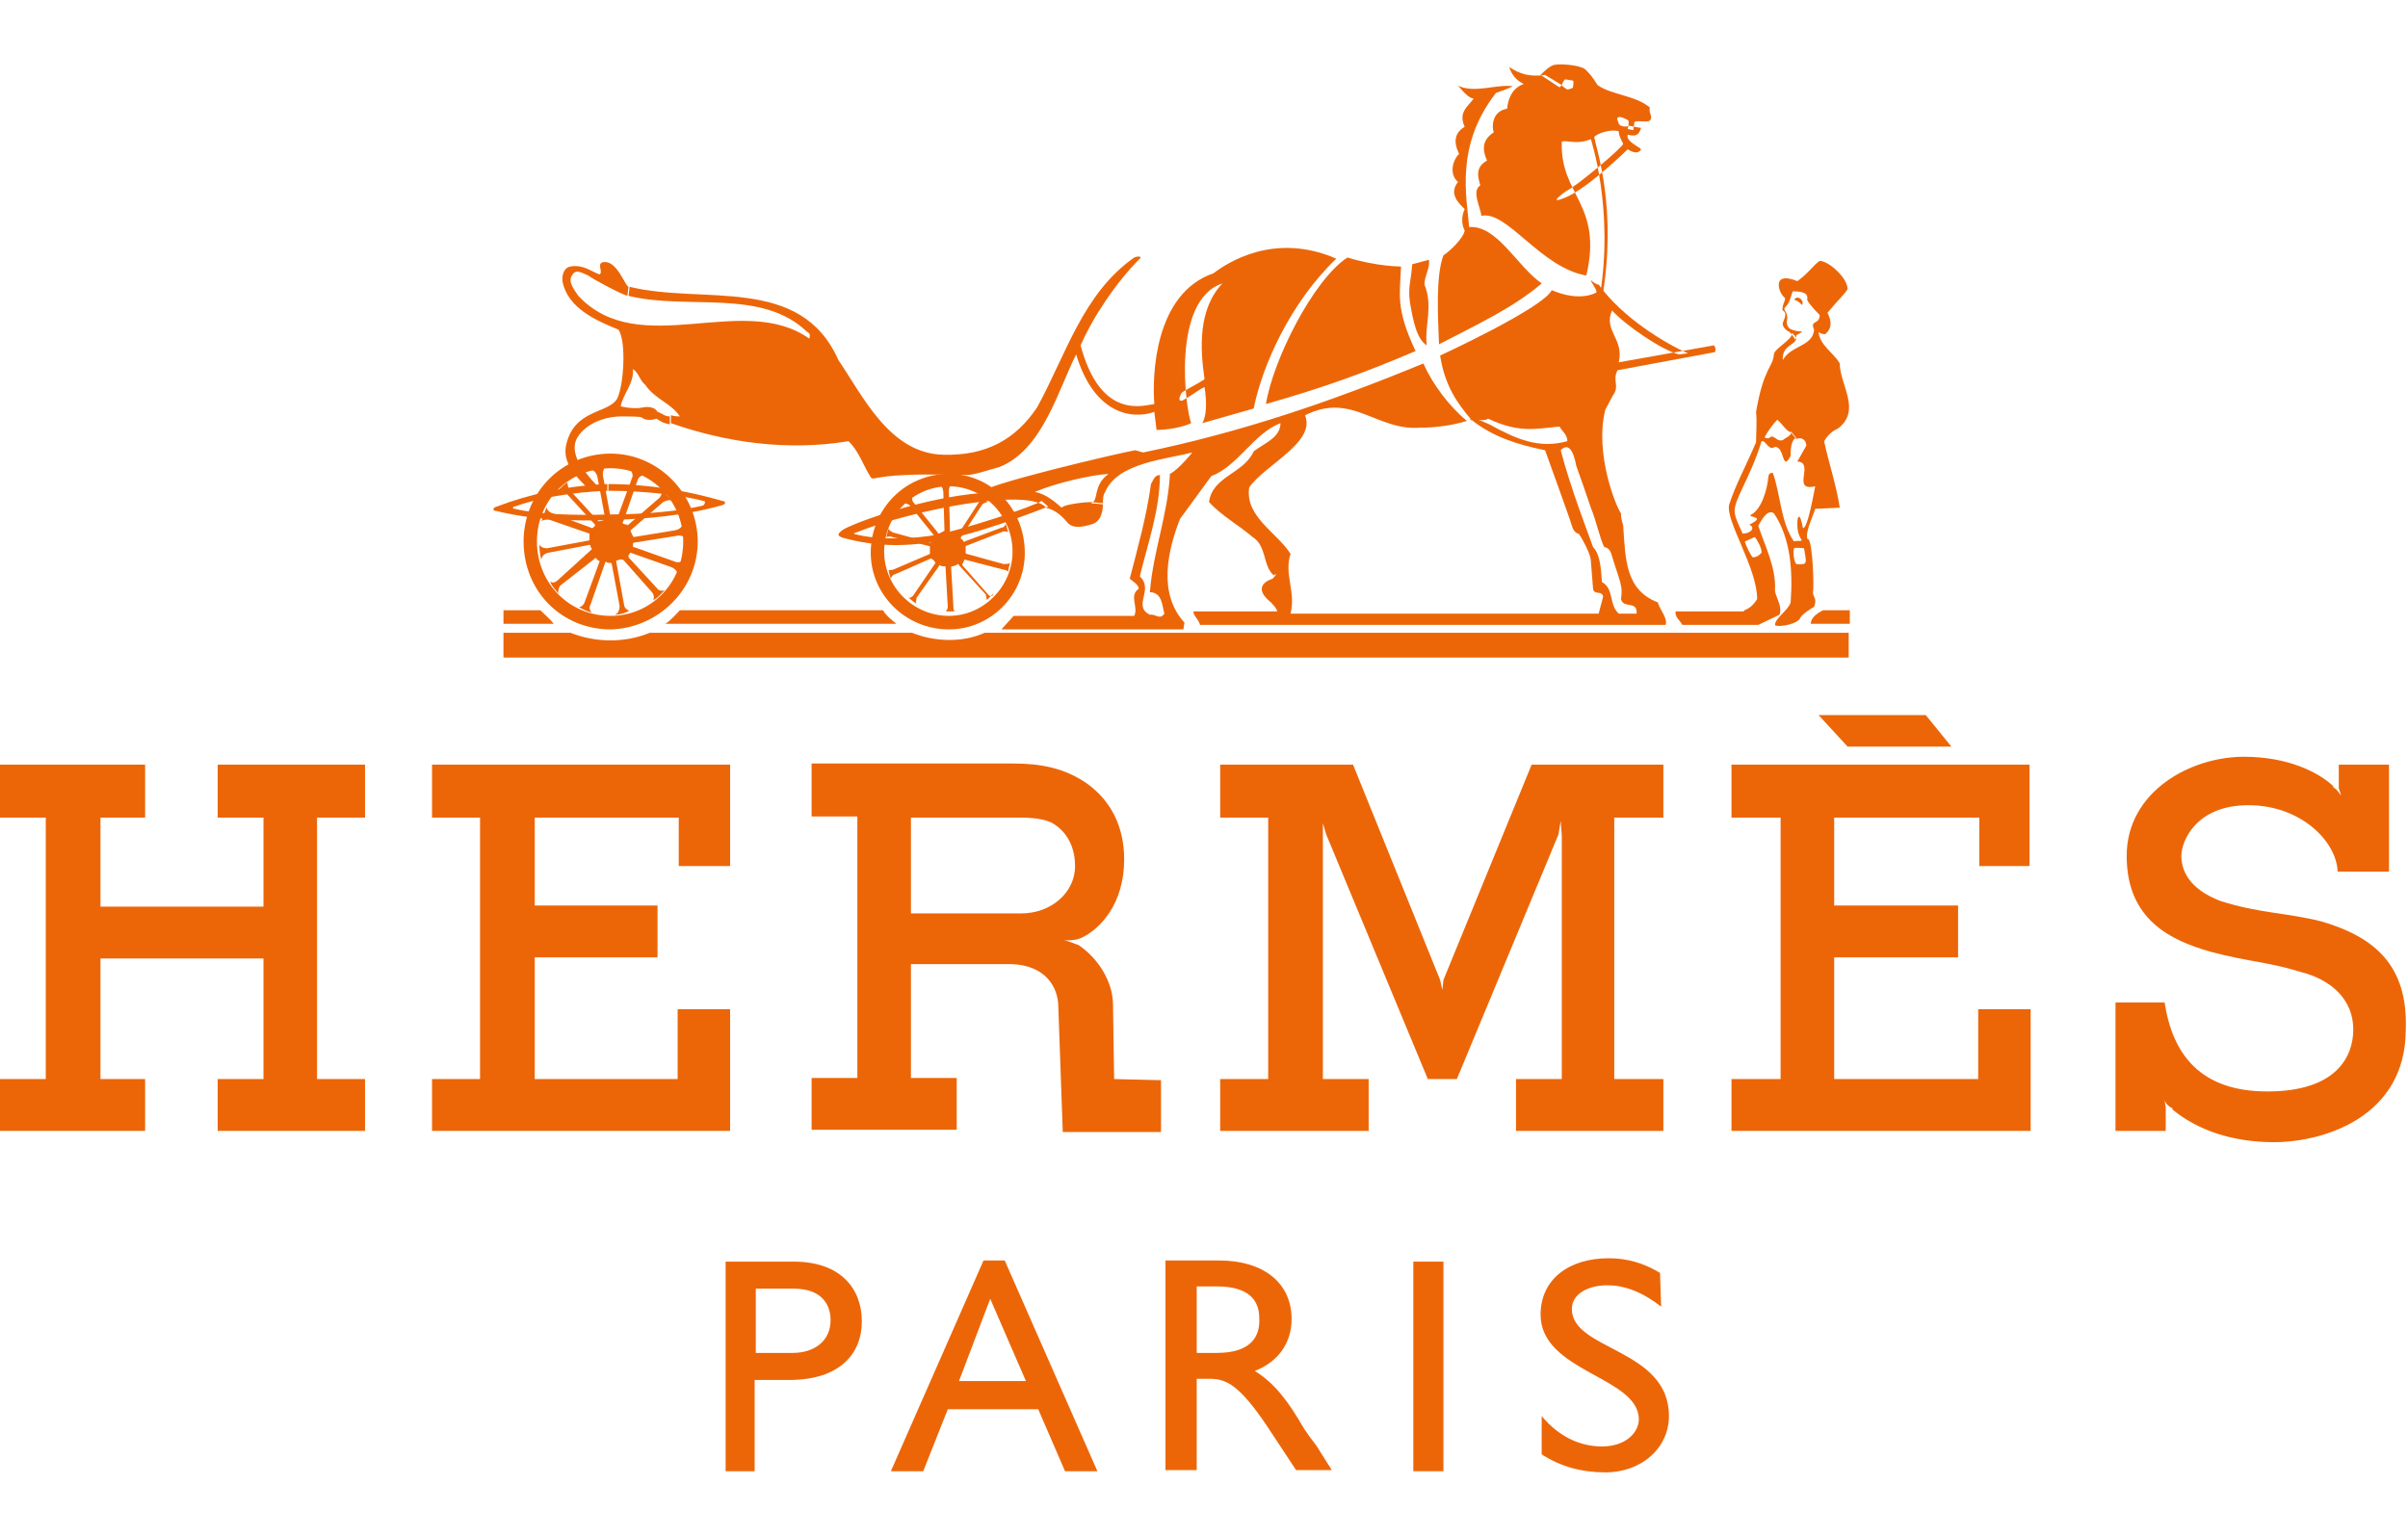 <svg width="94" height="60" viewBox="0 0 94 60" fill="none" xmlns="http://www.w3.org/2000/svg">
<path fill-rule="evenodd" clip-rule="evenodd" d="M0 29.854H5.665V31.922H3.922V35.398H10.285V31.922H8.498V29.854H14.25V31.922H12.376V42.13H14.25V44.154H8.498V42.13H10.285V37.422H3.922V42.13H5.665V44.154H0V42.13H1.787V31.922H0V29.854Z" fill="#EC6608"/>
<path fill-rule="evenodd" clip-rule="evenodd" d="M67.591 29.854H79.226V33.814H77.265V31.922H71.6V35.354H76.437V37.378H71.6V42.13H77.222V39.402H79.27V44.154H67.591V42.13H69.508V31.922H67.591V29.854Z" fill="#EC6608"/>
<path fill-rule="evenodd" clip-rule="evenodd" d="M16.865 29.854H28.501V33.814H26.496V31.922H20.875V35.354H25.668V37.378H20.875V42.13H26.453V39.402H28.501V44.154H16.865V42.13H18.739V31.922H16.865V29.854Z" fill="#EC6608"/>
<path fill-rule="evenodd" clip-rule="evenodd" d="M70.99 27.918H75.174L76.176 29.15H72.123L70.99 27.918Z" fill="#EC6608"/>
<path fill-rule="evenodd" clip-rule="evenodd" d="M90.601 35.97C89.162 35.618 88.204 35.662 86.678 35.178C85.415 34.694 85.153 33.946 85.153 33.418C85.153 32.846 85.72 31.438 87.768 31.438C89.816 31.438 91.211 32.846 91.254 34.034H93.259V29.854H91.298V30.778L91.385 31.042C91.341 31.042 91.298 30.866 91.08 30.734C91.08 30.734 91.08 30.734 91.08 30.69C90.513 30.162 89.337 29.546 87.594 29.546C85.502 29.546 83.018 30.91 83.018 33.418C83.018 35.926 84.761 36.718 86.286 37.158C87.768 37.554 88.552 37.554 89.816 37.95C91.036 38.258 91.864 39.05 91.864 40.194C91.864 41.25 91.211 42.614 88.509 42.614C85.894 42.614 84.805 41.162 84.499 39.138H82.582V44.154H84.543V43.23L84.499 42.966C84.499 42.966 84.543 43.142 84.805 43.274V43.318C85.763 44.11 87.114 44.594 88.77 44.594C90.688 44.594 93.913 43.626 93.913 40.194C94 37.73 92.736 36.586 90.601 35.97Z" fill="#EC6608"/>
<path fill-rule="evenodd" clip-rule="evenodd" d="M63.015 42.13V31.922H64.933V29.854H59.79L56.348 38.258L56.304 38.654L56.217 38.258L52.818 29.854H47.632V31.922H49.506V42.13H47.632V44.154H53.428V42.13H51.641V32.758V32.142L51.772 32.582L55.737 42.13H56.871L60.836 32.582L60.923 32.054L60.967 32.626V42.13H59.18V44.154H64.933V42.13H63.015Z" fill="#EC6608"/>
<path fill-rule="evenodd" clip-rule="evenodd" d="M21.615 24.354C21.615 24.354 21.572 24.354 19.654 24.354V23.826H21.092C21.18 23.914 21.485 24.178 21.615 24.354Z" fill="#EC6608"/>
<path fill-rule="evenodd" clip-rule="evenodd" d="M70.686 24.354C70.686 24.134 70.903 23.958 71.165 23.826H72.211V24.354H70.686Z" fill="#EC6608"/>
<path fill-rule="evenodd" clip-rule="evenodd" d="M38.437 24.706C37.565 25.102 36.476 25.058 35.604 24.706H25.363C24.404 25.102 23.271 25.102 22.269 24.706H19.654V25.674H72.167V24.706H38.437Z" fill="#EC6608"/>
<path fill-rule="evenodd" clip-rule="evenodd" d="M25.973 24.354C26.147 24.266 26.496 23.87 26.539 23.826H34.471C34.558 24.002 34.819 24.222 34.993 24.354H25.973Z" fill="#EC6608"/>
<path fill-rule="evenodd" clip-rule="evenodd" d="M37.042 24.046C38.393 24.046 39.526 22.902 39.526 21.538C39.526 20.13 38.393 18.986 37.042 18.986C35.647 18.986 34.514 20.13 34.514 21.538C34.514 22.902 35.647 24.046 37.042 24.046V24.574C35.342 24.574 33.991 23.21 33.991 21.582C33.991 19.866 35.342 18.502 37.042 18.502C38.698 18.502 40.005 19.866 40.005 21.582C40.005 23.254 38.654 24.574 37.042 24.574V24.046Z" fill="#EC6608"/>
<path fill-rule="evenodd" clip-rule="evenodd" d="M27.237 21.142C27.237 19.294 25.712 17.71 23.838 17.71C21.92 17.71 20.439 19.25 20.439 21.142C20.439 23.078 21.92 24.574 23.838 24.574C25.668 24.53 27.237 23.034 27.237 21.142H26.67C26.67 22.77 25.407 24.046 23.838 24.046C22.225 24.046 20.961 22.77 20.961 21.142C20.961 19.514 22.225 18.282 23.838 18.282C25.363 18.282 26.67 19.514 26.67 21.142H27.237Z" fill="#EC6608"/>
<path fill-rule="evenodd" clip-rule="evenodd" d="M38.611 23.254L37.565 22.066V22.022C37.608 21.978 37.608 21.934 37.652 21.846L39.177 22.242C39.221 22.242 39.352 22.286 39.352 22.33C39.352 22.286 39.395 22.066 39.439 21.978C39.395 22.022 39.264 22.022 39.177 22.022L37.739 21.626C37.696 21.626 37.696 21.582 37.696 21.582C37.696 21.538 37.696 21.406 37.696 21.362V21.318L39.177 20.746C39.177 20.746 39.352 20.746 39.352 20.79C39.352 20.746 39.264 20.482 39.264 20.438C39.264 20.482 39.177 20.614 39.09 20.614L39.177 20.57L37.652 21.142C37.652 21.186 37.652 21.142 37.608 21.142C37.608 21.098 37.565 21.054 37.521 21.054C37.521 21.01 37.478 20.966 37.521 20.966L38.349 19.69C38.393 19.646 38.524 19.602 38.567 19.602C38.524 19.602 38.306 19.426 38.219 19.382C38.262 19.382 38.262 19.558 38.219 19.602L37.391 20.878C37.347 20.878 37.347 20.878 37.303 20.878C37.303 20.878 37.216 20.834 37.129 20.834C37.129 20.834 37.086 20.834 37.086 20.79L37.042 19.206C37.042 19.118 37.042 18.986 37.129 18.986C37.042 18.986 36.824 18.986 36.737 18.986C36.781 18.986 36.824 19.162 36.824 19.206L36.868 20.702C36.868 20.746 36.824 20.746 36.824 20.746C36.824 20.746 36.737 20.79 36.65 20.834C36.65 20.834 36.606 20.834 36.606 20.79L35.648 19.602C35.604 19.558 35.604 19.426 35.604 19.382C35.56 19.426 35.342 19.602 35.299 19.646C35.342 19.646 35.473 19.69 35.517 19.734L36.475 20.922V20.966C36.432 20.966 36.388 21.054 36.388 21.142C36.388 21.142 36.345 21.186 36.301 21.186L34.863 20.79C34.776 20.746 34.689 20.702 34.689 20.614C34.689 20.658 34.602 20.922 34.602 20.966C34.602 20.966 34.776 20.922 34.819 20.966L36.258 21.318C36.301 21.318 36.301 21.362 36.301 21.362C36.301 21.406 36.301 21.538 36.301 21.582V21.626L34.863 22.242C34.819 22.242 34.689 22.286 34.689 22.242C34.689 22.286 34.732 22.506 34.776 22.594C34.776 22.55 34.863 22.418 34.95 22.418L36.345 21.802C36.388 21.802 36.388 21.846 36.388 21.846C36.432 21.846 36.475 21.89 36.475 21.934C36.519 21.934 36.519 21.978 36.519 21.978L35.648 23.254C35.604 23.298 35.56 23.342 35.473 23.342C35.517 23.386 35.735 23.562 35.778 23.562C35.735 23.562 35.778 23.386 35.778 23.342L36.65 22.11C36.65 22.066 36.693 22.066 36.693 22.066C36.737 22.11 36.781 22.11 36.868 22.11C36.911 22.11 36.911 22.11 36.911 22.154L36.998 23.694C36.998 23.738 36.955 23.87 36.911 23.87C36.955 23.87 37.216 23.87 37.303 23.87C37.216 23.87 37.216 23.782 37.216 23.65L37.129 22.154C37.129 22.11 37.173 22.11 37.173 22.11C37.216 22.11 37.347 22.066 37.391 22.022C37.391 22.022 37.434 22.022 37.434 22.066L38.48 23.21C38.48 23.254 38.524 23.386 38.524 23.43C38.567 23.386 38.742 23.21 38.785 23.166C38.742 23.342 38.611 23.254 38.611 23.254Z" fill="#EC6608"/>
<path fill-rule="evenodd" clip-rule="evenodd" d="M23.75 19.162C25.189 19.162 26.627 19.338 27.455 19.558C27.542 19.558 27.542 19.646 27.455 19.734C26.583 19.954 25.145 20.086 23.794 20.086C22.443 20.13 21.005 20.086 20.09 19.866C20.003 19.866 20.003 19.778 20.09 19.778C20.918 19.47 22.312 19.206 23.75 19.162V18.898C22.225 18.942 20.656 19.294 19.392 19.778C19.218 19.822 19.218 19.954 19.392 19.954C20.831 20.306 22.312 20.35 23.794 20.306C25.232 20.262 26.757 20.13 28.152 19.734C28.37 19.69 28.326 19.558 28.195 19.558C26.845 19.162 25.319 18.898 23.707 18.898V19.162H23.75Z" fill="#EC6608"/>
<path fill-rule="evenodd" clip-rule="evenodd" d="M39.003 18.238C38.655 18.326 38.044 18.546 37.739 18.546C37.478 18.546 36.214 18.502 35.343 18.546C34.166 18.59 34.079 18.766 33.992 18.634C33.73 18.238 33.512 17.578 33.12 17.226C30.723 17.622 28.326 17.27 26.191 16.522V16.214C26.365 16.258 26.453 16.258 26.54 16.258C26.191 15.73 25.581 15.598 25.189 15.026C24.971 14.85 24.927 14.542 24.709 14.41C24.753 14.982 24.317 15.378 24.23 15.862C24.535 15.95 24.927 15.95 25.102 15.906C25.319 15.862 25.581 15.906 25.668 16.082C25.842 16.126 25.93 16.258 26.147 16.258V16.566C25.886 16.522 25.842 16.478 25.625 16.346C25.363 16.434 25.145 16.39 25.058 16.302C25.014 16.258 24.491 16.258 24.273 16.258C23.62 16.258 22.879 16.522 22.53 17.094C22.356 17.402 22.443 17.754 22.574 18.018C22.661 18.194 23.14 18.854 23.445 19.074L23.053 19.162C22.443 18.59 21.964 18.062 22.095 17.402C22.4 15.95 23.751 16.17 24.099 15.554C24.361 14.982 24.448 13.31 24.143 12.87C23.271 12.518 22.182 12.034 21.964 11.022C21.92 10.758 22.007 10.45 22.269 10.406C22.748 10.318 23.053 10.582 23.402 10.714C23.576 10.626 23.228 10.23 23.62 10.23C24.099 10.23 24.404 11.154 24.535 11.198L24.491 11.55C24.186 11.462 23.053 10.846 22.966 10.758C22.748 10.67 22.487 10.494 22.356 10.714C22.138 10.978 22.4 11.286 22.574 11.55C24.971 14.102 28.98 11.374 31.595 13.222C31.638 13.046 31.595 13.002 31.508 12.958C29.721 11.242 26.845 12.122 24.535 11.55L24.579 11.198C27.455 11.902 31.246 10.714 32.728 14.058C33.687 15.466 34.733 17.71 36.824 17.754C38.524 17.798 39.657 17.138 40.485 15.906C41.618 13.838 42.272 11.462 44.276 10.054C44.494 9.966 44.581 10.054 44.494 10.098C43.535 11.066 42.664 12.386 42.184 13.486C42.969 16.434 44.669 15.818 45.061 15.774C44.974 14.674 45.061 11.462 47.37 10.67C47.893 10.274 49.724 9.042 52.164 10.098C50.377 11.814 49.288 14.234 48.939 15.95L46.935 16.522C47.109 16.214 47.109 15.686 47.022 15.114C46.804 15.202 46.63 15.378 46.15 15.642C45.932 15.686 46.107 15.378 46.107 15.378C46.107 15.29 46.63 15.07 47.022 14.806C46.847 13.618 46.76 12.078 47.719 11.066C45.714 11.726 46.281 15.994 46.499 16.522C45.932 16.786 45.148 16.786 45.148 16.786L45.061 16.082C44.189 16.39 42.708 16.17 42.01 13.838C41.313 15.202 40.703 17.578 39.003 18.238Z" fill="#EC6608"/>
<path fill-rule="evenodd" clip-rule="evenodd" d="M70.336 11.902C70.249 11.814 70.162 11.726 70.075 11.726C70.031 11.682 70.075 11.638 70.118 11.638C70.162 11.594 70.293 11.638 70.336 11.726C70.38 11.77 70.38 11.902 70.336 11.902Z" fill="#EC6608"/>
<path fill-rule="evenodd" clip-rule="evenodd" d="M24.361 21.89L25.45 23.122C25.538 23.21 25.538 23.386 25.494 23.43C25.668 23.386 25.843 23.122 25.973 23.034C25.93 23.078 25.712 23.078 25.668 22.99L24.535 21.758C24.535 21.714 24.535 21.714 24.535 21.67C24.535 21.67 24.535 21.67 24.579 21.626C24.579 21.582 24.622 21.582 24.622 21.582L26.235 22.154C26.409 22.242 26.453 22.374 26.453 22.418C26.496 22.33 26.627 22.022 26.671 21.89C26.627 21.934 26.453 21.978 26.366 21.934L24.753 21.362C24.709 21.362 24.709 21.362 24.709 21.318C24.709 21.274 24.709 21.274 24.709 21.23C24.709 21.186 24.753 21.186 24.753 21.186L26.409 20.922C26.627 20.878 26.714 20.966 26.714 21.01C26.714 20.922 26.671 20.526 26.671 20.438C26.671 20.482 26.583 20.658 26.366 20.702L24.753 20.966C24.709 20.966 24.709 20.922 24.709 20.922C24.666 20.878 24.666 20.834 24.622 20.746V20.702L25.886 19.602C26.06 19.514 26.191 19.514 26.235 19.558C26.148 19.47 25.93 19.206 25.843 19.074C25.886 19.118 25.843 19.294 25.755 19.426L24.535 20.482C24.492 20.526 24.492 20.526 24.492 20.482C24.448 20.482 24.404 20.482 24.317 20.438C24.317 20.438 24.274 20.394 24.317 20.394L24.884 18.766C24.927 18.59 25.102 18.546 25.145 18.546C25.058 18.502 24.666 18.326 24.579 18.326C24.622 18.326 24.753 18.546 24.666 18.678L24.099 20.218C24.099 20.262 24.056 20.262 24.056 20.262C24.012 20.262 23.969 20.262 23.881 20.262L23.838 20.218L23.533 18.546C23.533 18.326 23.62 18.238 23.62 18.238C23.533 18.238 23.228 18.282 23.053 18.326C23.097 18.326 23.271 18.414 23.315 18.59L23.62 20.218C23.62 20.262 23.62 20.262 23.576 20.306C23.533 20.306 23.489 20.35 23.402 20.35H23.358L22.226 19.118C22.138 18.942 22.138 18.81 22.182 18.81C22.095 18.854 21.833 19.074 21.79 19.162C21.833 19.162 22.008 19.162 22.095 19.25L23.228 20.482V20.526C23.184 20.57 23.184 20.57 23.141 20.614C23.141 20.614 23.141 20.614 23.097 20.614L21.572 20.042C21.398 19.998 21.31 19.822 21.354 19.778C21.267 19.954 21.18 20.262 21.136 20.35C21.18 20.306 21.354 20.262 21.485 20.306L23.01 20.834C23.01 20.878 23.01 20.878 23.01 20.878C23.01 20.922 23.01 20.966 23.01 21.054C23.01 21.098 23.01 21.098 23.01 21.098L21.354 21.406C21.18 21.406 21.049 21.318 21.049 21.23C21.049 21.406 21.092 21.758 21.136 21.846C21.136 21.802 21.18 21.626 21.398 21.582L23.01 21.274C23.01 21.274 23.053 21.274 23.053 21.318C23.053 21.362 23.053 21.362 23.097 21.406C23.097 21.45 23.097 21.45 23.097 21.45L21.79 22.638C21.615 22.814 21.485 22.726 21.485 22.682C21.485 22.858 21.746 23.078 21.79 23.166C21.79 23.122 21.79 22.946 21.877 22.858L23.228 21.802C23.228 21.758 23.228 21.758 23.271 21.802C23.271 21.802 23.315 21.846 23.358 21.89C23.402 21.89 23.402 21.89 23.402 21.934L22.836 23.474C22.792 23.65 22.618 23.738 22.574 23.694C22.661 23.738 22.966 23.914 23.141 23.914C23.053 23.914 22.966 23.738 23.053 23.606L23.62 21.978C23.62 21.978 23.62 21.934 23.664 21.934C23.707 21.978 23.751 21.978 23.838 21.978C23.838 21.978 23.881 21.978 23.881 22.022L24.186 23.65C24.186 23.87 24.099 23.958 24.012 24.002C24.186 24.002 24.492 23.914 24.579 23.826C24.535 23.87 24.361 23.738 24.361 23.606L24.056 21.934C24.056 21.89 24.056 21.89 24.056 21.89C24.099 21.89 24.143 21.846 24.23 21.846C24.317 21.846 24.317 21.846 24.361 21.89Z" fill="#EC6608"/>
<path fill-rule="evenodd" clip-rule="evenodd" d="M69.596 12.122C69.552 12.078 69.596 12.034 69.596 11.946C69.639 11.77 69.683 11.77 69.683 11.638C69.421 11.418 69.378 11.022 69.508 10.934C69.683 10.758 70.162 10.978 70.162 10.978C70.641 10.626 70.772 10.362 71.034 10.186C71.382 10.186 72.123 10.846 72.123 11.286C72.036 11.462 71.775 11.682 71.339 12.21C71.513 12.562 71.513 12.826 71.251 13.046C71.208 13.046 71.077 13.046 70.99 12.958C71.034 13.486 71.6 13.794 71.818 14.19C71.818 15.026 72.69 16.038 71.731 16.742C71.513 16.83 71.339 17.006 71.208 17.226C71.382 18.062 71.687 18.942 71.818 19.822L70.859 19.866C70.772 20.174 70.467 20.746 70.554 21.054C70.554 21.054 70.511 21.01 70.598 21.054C70.772 21.274 70.816 22.99 70.772 23.122C70.772 23.342 70.947 23.342 70.816 23.694C70.729 23.738 70.293 24.002 70.249 24.178C69.988 24.442 69.29 24.486 69.29 24.398C69.29 24.134 69.813 23.826 69.901 23.518C69.988 22.286 69.901 21.01 69.247 20.042C68.985 19.866 68.767 20.306 68.637 20.526C68.898 21.318 69.334 22.154 69.29 23.034C69.29 23.298 69.596 23.65 69.465 24.002L68.637 24.398H65.673C65.586 24.222 65.368 24.09 65.412 23.87H68.07C68.07 23.782 68.332 23.826 68.593 23.386C68.593 22.154 67.329 20.306 67.504 19.69C67.765 18.898 68.114 18.282 68.55 17.27L68.767 17.226C68.288 18.766 67.635 19.558 67.722 20.042C67.765 20.306 67.896 20.526 68.027 20.834L68.114 21.142C68.157 21.318 68.332 21.67 68.419 21.758C68.593 21.758 68.68 21.67 68.767 21.582C68.767 21.362 68.593 21.098 68.506 20.966L68.114 21.142L68.027 20.834C68.332 20.834 68.55 20.614 68.288 20.482C69.029 20.13 68.114 20.218 68.375 20.086C68.767 19.866 68.985 19.118 69.029 18.634C69.029 18.546 69.073 18.458 69.203 18.458C69.508 19.294 69.508 20.394 70.031 21.142V21.406C69.988 21.626 70.031 21.89 70.118 22.022C70.598 22.066 70.511 21.978 70.424 21.406C70.336 21.406 70.118 21.362 70.031 21.406V21.142C70.075 21.098 70.293 21.142 70.336 21.098C70.162 20.834 70.162 20.614 70.162 20.394C70.162 20.218 70.249 19.91 70.38 20.614C70.554 20.658 70.772 19.426 70.859 18.986C69.901 19.206 70.859 18.062 70.162 18.018L70.511 17.402C70.511 17.182 70.336 17.05 70.118 17.138L69.901 16.874C69.726 16.83 69.596 16.566 69.378 16.39C69.203 16.566 68.985 16.874 68.898 17.05C68.855 17.094 68.985 17.138 69.073 17.094C69.247 16.918 69.334 17.27 69.596 17.182C69.683 17.094 69.988 17.006 69.901 16.83L70.118 17.094C69.901 17.182 69.901 17.578 69.901 17.798C69.552 18.458 69.683 17.446 69.29 17.446C69.029 17.622 68.942 17.182 68.767 17.226L68.55 17.27C68.55 16.918 68.593 16.478 68.55 16.082C68.855 14.322 69.203 14.366 69.247 13.838C69.247 13.618 70.031 13.222 69.944 13.002C69.988 13.002 70.118 13.178 70.118 13.222C70.075 13.486 69.552 13.486 69.596 14.058C69.901 13.486 70.772 13.53 70.816 12.87C70.641 12.474 71.034 12.694 71.034 12.298C70.947 12.21 70.641 11.902 70.554 11.726C70.511 11.682 70.729 11.374 69.988 11.374C69.944 11.418 69.901 11.726 69.77 11.902C69.726 11.946 69.596 12.078 69.683 12.122C69.683 12.166 69.77 12.21 69.77 12.43C69.726 12.65 69.77 12.738 69.857 12.826C70.249 13.046 70.598 12.826 70.118 13.09C70.118 13.134 70.118 13.178 70.075 13.266C70.075 13.222 69.901 13.002 69.857 12.958C69.813 12.958 69.552 12.782 69.596 12.606C69.726 12.298 69.726 12.21 69.596 12.122Z" fill="#EC6608"/>
<path fill-rule="evenodd" clip-rule="evenodd" d="M55.781 10.142C55.825 10.494 55.607 10.758 55.607 11.11C55.955 11.99 55.607 12.65 55.694 13.486C55.301 13.222 55.171 12.562 55.04 11.814C54.953 11.198 55.084 10.978 55.127 10.318L55.781 10.142Z" fill="#EC6608"/>
<path fill-rule="evenodd" clip-rule="evenodd" d="M54.692 10.406C54.648 11.506 54.474 12.034 55.258 13.706C53.297 14.542 51.729 15.114 49.419 15.774C49.68 14.102 51.249 10.934 52.6 10.054C53.733 10.406 54.692 10.406 54.692 10.406Z" fill="#EC6608"/>
<path fill-rule="evenodd" clip-rule="evenodd" d="M49.681 22.594C49.158 22.77 49.158 23.078 49.463 23.386C49.681 23.562 49.855 23.782 49.855 23.87H46.586C46.586 24.046 46.761 24.134 46.848 24.398H65.02C65.108 24.134 64.802 23.826 64.715 23.518C63.452 23.034 63.452 21.846 63.364 20.526C63.364 20.482 63.277 20.306 63.277 20.042C63.103 19.822 62.231 17.71 62.667 15.994L62.972 15.422C63.234 15.07 62.928 14.85 63.146 14.454L66.938 13.75C66.981 13.706 66.981 13.53 66.894 13.486C66.938 13.486 66.894 13.442 66.894 13.486L63.19 14.146C63.408 13.222 62.58 12.914 62.928 12.122C63.452 12.694 64.846 13.662 65.543 13.838L65.892 13.794C64.977 13.398 63.321 12.386 62.406 11.11C62.318 11.11 62.188 11.022 62.1 10.934C62.1 11.022 62.362 11.33 62.318 11.418C62.318 11.418 61.708 11.814 60.575 11.33C60.227 12.034 56.217 13.882 56.217 13.882C56.392 15.026 56.871 15.73 57.438 16.39C57.481 16.478 57.263 16.302 57.438 16.39C58.266 17.05 59.224 17.358 60.314 17.578C60.532 18.194 61.273 20.218 61.36 20.526C61.447 20.834 61.621 20.834 61.621 20.834C61.708 20.922 62.1 21.626 62.1 21.89L62.188 22.99C62.231 23.254 62.536 23.034 62.58 23.298L62.406 23.958H63.19C62.798 23.606 63.016 22.99 62.536 22.726C62.493 22.11 62.449 21.626 62.188 21.362C61.97 20.746 61.316 19.074 60.924 17.578L61.185 17.226C60.052 17.534 59.181 17.138 58.135 16.566C57.35 16.214 57.83 16.522 58.091 16.346C59.312 16.918 59.922 16.742 60.88 16.654C60.968 16.83 61.185 16.962 61.185 17.226L60.924 17.578C61.185 17.314 61.403 17.49 61.534 18.194C61.752 18.81 61.926 19.294 62.1 19.822C62.318 20.35 62.449 21.01 62.623 21.362C62.623 21.362 62.798 21.362 62.885 21.582C63.234 22.726 63.364 22.858 63.277 23.386C63.364 23.782 63.931 23.43 63.887 23.958H50.378C50.596 23.122 50.116 22.418 50.378 21.626C49.855 20.79 48.591 20.174 48.765 19.03C49.376 18.15 51.38 17.27 50.944 16.214C52.775 15.29 53.733 16.83 55.433 16.698C56.043 16.698 56.697 16.61 57.263 16.434C56.566 15.862 55.912 14.982 55.564 14.19C51.947 15.686 48.46 16.874 44.625 17.666L44.32 17.578C43.972 17.622 38.089 18.986 38.306 19.25C36.084 19.426 33.513 20.35 32.946 20.658C32.685 20.834 32.641 20.922 32.946 21.01C35.299 21.626 37.261 21.186 40.921 19.778L40.66 19.558C40.442 19.734 37.478 20.746 36.302 20.922C35.081 21.098 33.992 21.01 33.469 20.878C33.295 20.834 33.295 20.834 33.425 20.79C35.735 19.866 40.224 19.03 40.834 19.822C41.183 19.91 41.444 20.13 41.662 20.394C41.88 20.658 42.272 20.57 42.577 20.482C42.969 20.394 43.056 19.998 43.056 19.646L42.577 19.602C42.359 19.602 41.531 19.69 41.444 19.822C41.139 19.558 40.834 19.294 40.398 19.206C41.226 18.854 42.577 18.546 43.274 18.502C42.621 18.986 42.926 19.558 42.577 19.646L43.056 19.69C43.056 19.47 43.056 19.338 43.144 19.206C43.623 18.062 45.541 17.93 46.543 17.666C46.543 17.666 46.02 18.326 45.671 18.502C45.584 20.13 45.018 21.494 44.887 23.122C45.366 23.122 45.366 23.65 45.453 23.958C45.279 24.222 45.105 23.958 44.887 24.002C44.19 23.65 45.061 23.034 44.495 22.506C44.8 21.23 45.279 19.91 45.279 18.546C45.061 18.546 45.018 18.766 44.93 18.898C44.756 20.174 44.407 21.406 44.102 22.594C44.19 22.682 44.451 22.814 44.451 22.99C44.059 23.254 44.451 23.694 44.277 24.046H39.57L39.091 24.574H46.194L46.238 24.31C45.192 23.166 45.584 21.494 46.063 20.262L47.284 18.59C48.33 18.194 48.94 16.918 49.986 16.522C49.986 17.094 49.332 17.314 48.94 17.622C48.547 18.502 47.327 18.59 47.197 19.602C47.676 20.13 48.33 20.482 48.896 20.966C49.463 21.318 49.288 22.11 49.724 22.462C49.898 22.33 49.768 22.506 49.681 22.594Z" fill="#EC6608"/>
<path fill-rule="evenodd" clip-rule="evenodd" d="M57.525 3.85C57.307 4.158 56.914 4.378 57.176 4.95C56.653 5.258 56.827 5.742 56.958 6.006C56.697 6.27 56.566 6.798 56.914 7.106C56.522 7.59 57.002 7.986 57.176 8.162C56.958 8.646 57.176 8.998 57.176 8.998C57.132 9.306 56.566 9.834 56.348 9.966C56.043 10.758 56.13 12.342 56.174 13.442C57.612 12.694 59.05 12.034 60.183 11.066C59.224 10.406 58.44 8.778 57.35 8.866C57.263 7.722 56.784 5.698 58.396 3.63C58.614 3.542 58.919 3.454 59.05 3.366C58.396 3.278 57.525 3.674 56.871 3.322C56.914 3.278 57.22 3.806 57.525 3.85Z" fill="#EC6608"/>
<path fill-rule="evenodd" clip-rule="evenodd" d="M60.968 3.322C60.968 3.366 61.185 3.498 61.185 3.498C61.185 3.498 61.403 3.454 61.403 3.41C61.403 3.366 61.447 3.19 61.403 3.146C61.36 3.146 61.185 3.102 61.098 3.102C61.098 3.058 60.968 3.278 60.968 3.322L60.88 3.41L60.139 2.926L60.227 2.838C60.227 2.838 60.532 2.53 60.706 2.53C60.88 2.486 61.665 2.53 61.883 2.706C62.057 2.882 62.144 2.97 62.362 3.322C62.928 3.718 63.844 3.718 64.41 4.202C64.323 4.378 64.585 4.598 64.367 4.73C64.192 4.774 63.844 4.686 63.8 4.774L63.757 5.082L63.539 5.038C63.539 5.038 63.626 4.686 63.539 4.686C63.452 4.642 63.234 4.51 63.146 4.598C63.103 4.642 63.146 4.686 63.19 4.818C63.19 4.906 63.452 4.994 63.582 4.906L63.8 4.95L64.062 4.994C63.974 5.258 63.887 5.346 63.539 5.258C63.452 5.522 64.018 5.742 64.062 5.83C64.018 5.918 63.887 6.05 63.539 5.83C63.539 5.83 62.057 7.282 61.185 7.678C60.27 8.074 61.142 7.458 61.142 7.458C61.534 7.282 63.364 5.742 63.364 5.61C63.321 5.522 63.19 5.302 63.19 5.126C62.928 5.038 62.406 5.17 62.231 5.346C62.318 5.83 63.146 8.162 62.536 11.682L62.449 11.594C63.016 8.162 62.1 5.434 62.1 5.434C61.578 5.654 61.229 5.478 60.968 5.522C60.88 7.634 62.58 7.942 61.926 10.758C60.139 10.45 58.832 8.206 57.83 8.426C57.786 8.074 57.438 7.458 57.786 7.238C57.699 6.93 57.568 6.534 58.048 6.27C57.873 5.874 57.83 5.478 58.309 5.17C58.222 4.906 58.266 4.334 58.832 4.246C58.876 3.762 59.094 3.41 59.486 3.278C59.006 3.058 58.919 2.618 58.919 2.618C59.312 2.882 59.704 3.014 60.314 2.926L60.968 3.322Z" fill="#EC6608"/>
<path fill-rule="evenodd" clip-rule="evenodd" d="M43.492 42.13L43.448 39.226C43.448 38.346 42.882 37.422 42.097 36.894C41.923 36.85 41.705 36.718 41.487 36.718C41.705 36.718 41.966 36.718 42.184 36.63C42.969 36.278 43.884 35.266 43.884 33.55C43.884 32.274 43.361 31.262 42.446 30.602C41.574 29.986 40.615 29.81 39.569 29.81H31.682V31.878H33.468V42.086H31.682V44.11H37.347V42.086H35.56V37.642H39.482C40.833 37.686 41.313 38.566 41.313 39.314L41.487 44.198H45.322V42.174L43.492 42.13ZM39.874 35.662H35.56V31.922C35.56 31.922 38.654 31.922 39.613 31.922C40.092 31.922 40.572 31.922 41.008 32.098C41.531 32.362 41.966 32.934 41.966 33.814C41.966 34.87 41.008 35.662 39.874 35.662Z" fill="#EC6608"/>
<path fill-rule="evenodd" clip-rule="evenodd" d="M30.985 49.258C32.815 49.258 33.643 50.314 33.643 51.59C33.643 52.866 32.771 53.878 30.81 53.878H29.459V57.442H28.326V49.258H30.985ZM29.503 52.822H30.941C31.812 52.822 32.423 52.338 32.423 51.546C32.423 50.93 32.074 50.314 30.985 50.314H29.503V52.822Z" fill="#EC6608"/>
<path fill-rule="evenodd" clip-rule="evenodd" d="M42.839 57.442H41.575L40.529 55.022H36.999L36.04 57.442H34.776L38.393 49.214H39.221L42.839 57.442ZM37.435 53.922H40.049L38.655 50.71L37.435 53.922Z" fill="#EC6608"/>
<path fill-rule="evenodd" clip-rule="evenodd" d="M56.347 57.442H55.171V49.258H56.347V57.442Z" fill="#EC6608"/>
<path fill-rule="evenodd" clip-rule="evenodd" d="M64.845 51.018C64.061 50.402 63.364 50.182 62.753 50.182C61.969 50.182 61.359 50.534 61.359 51.106C61.359 52.734 65.15 52.646 65.15 55.286C65.15 56.518 64.104 57.486 62.666 57.486C61.751 57.486 60.923 57.266 60.182 56.782V55.286C60.836 56.078 61.664 56.474 62.535 56.474C63.494 56.474 63.974 55.902 63.974 55.418C63.974 53.746 60.139 53.57 60.139 51.326C60.139 49.962 61.228 49.126 62.797 49.126C63.494 49.126 64.148 49.302 64.802 49.698L64.845 51.018Z" fill="#EC6608"/>
<path fill-rule="evenodd" clip-rule="evenodd" d="M51.379 56.43C51.205 56.21 51.074 56.034 50.9 55.77C50.29 54.714 49.767 54.01 48.982 53.526C49.898 53.174 50.42 52.426 50.42 51.502C50.42 50.094 49.331 49.214 47.588 49.214H45.496V57.398H46.716V53.834H47.239C47.849 53.834 48.372 54.054 49.462 55.682L50.595 57.398H51.989L51.379 56.43ZM47.501 52.822H46.716V50.226H47.501C48.677 50.226 49.157 50.71 49.157 51.458C49.2 52.162 48.852 52.822 47.501 52.822Z" fill="#EC6608"/>
</svg>

